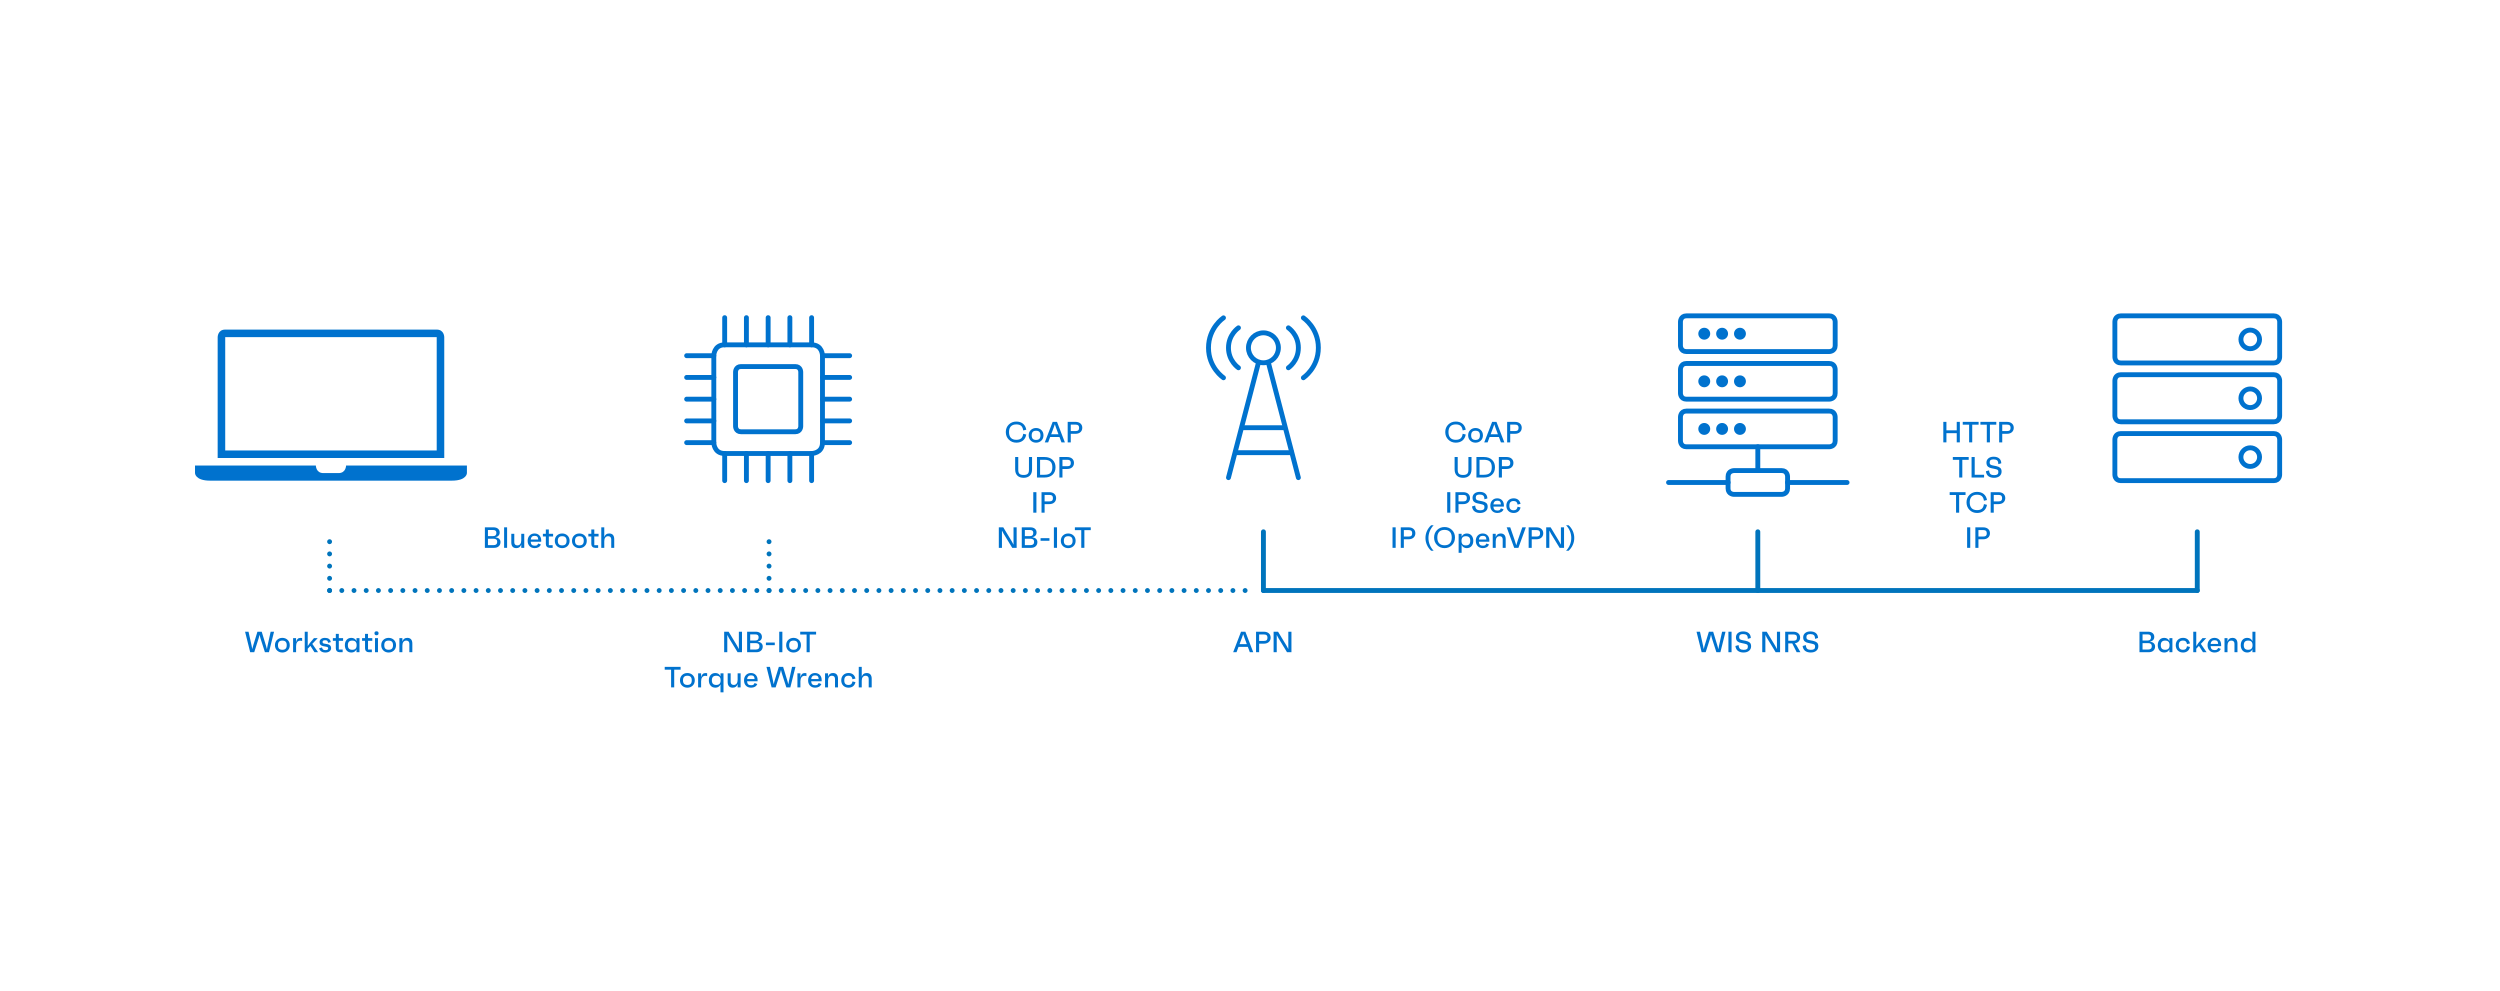 <svg viewBox="0 0 1024 406" xmlns="http://www.w3.org/2000/svg"><defs><style>.cls-1{stroke-dasharray:0 0 0 5;}.cls-1,.cls-2{stroke:#0074bc;}.cls-1,.cls-2,.cls-3{stroke-linejoin:round;}.cls-1,.cls-2,.cls-3,.cls-4,.cls-5,.cls-6{fill:none;stroke-width:2px;}.cls-1,.cls-2,.cls-3,.cls-4,.cls-6{stroke-linecap:round;}.cls-7,.cls-8{fill:#0072ce;}.cls-3,.cls-4,.cls-5,.cls-6{stroke:#0072ce;}.cls-4,.cls-5,.cls-6{stroke-miterlimit:10;}.cls-8,.cls-6{fill-rule:evenodd;}</style></defs><g id="Ebene_1"><line y2="217.82" x2="517.5" y1="241.875" x1="517.5" class="cls-2"></line><line y2="217.82" x2="135" y1="241.875" x1="135" class="cls-1"></line><line y2="217.82" x2="315" y1="241.875" x1="315" class="cls-1"></line><line y2="217.82" x2="720" y1="241.875" x1="720" class="cls-2"></line><line y2="217.82" x2="900" y1="241.875" x1="900" class="cls-2"></line><line y2="241.875" x2="511.875" y1="241.875" x1="135" class="cls-1"></line><line y2="241.875" x2="900" y1="241.875" x1="517.5" class="cls-2"></line></g><g id="typo"><g><path d="M110.851,258.75h1.404l-2.1,8.399h-1.644l-1.848-5.771-.348-1.38-.348,1.38-1.836,5.771h-1.656l-2.1-8.399h1.416l1.26,5.699,.264,1.429,.384-1.44,1.74-5.688h1.752l1.74,5.699,.396,1.477,.264-1.477,1.26-5.699Z" class="cls-7"></path><path d="M113.491,262.098c.58-.552,1.298-.828,2.154-.828s1.576,.276,2.16,.828,.876,1.276,.876,2.172-.292,1.62-.876,2.172c-.584,.553-1.304,.828-2.16,.828s-1.574-.275-2.154-.828c-.58-.552-.87-1.275-.87-2.172s.29-1.62,.87-2.172Zm2.154,4.056c.616,0,1.07-.153,1.362-.462,.292-.308,.438-.781,.438-1.422s-.146-1.114-.438-1.422-.746-.462-1.362-.462c-.608,0-1.058,.154-1.35,.462s-.438,.782-.438,1.422,.146,1.114,.438,1.422c.292,.309,.742,.462,1.35,.462Z" class="cls-7"></path><path d="M123.064,261.281c.32,0,.548,.032,.684,.097v1.188c-.224-.096-.484-.144-.78-.144-.536,0-.952,.2-1.248,.6-.296,.4-.444,.944-.444,1.632v2.496h-1.224v-5.76h1.224v1.68c.232-1.191,.828-1.788,1.788-1.788Z" class="cls-7"></path><path d="M128.805,267.149l-1.656-2.604-1.104,1.176v1.428h-1.224v-8.399h1.224v5.892l.864-1.26,1.68-1.992h1.548l-2.22,2.34,2.364,3.42h-1.476Z" class="cls-7"></path><path d="M133.227,267.27c-.672,0-1.228-.156-1.668-.468-.44-.312-.716-.736-.828-1.272l1.176-.348c.064,.408,.204,.694,.42,.858,.216,.164,.544,.246,.984,.246,.736,0,1.104-.229,1.104-.685,0-.216-.058-.376-.174-.479-.116-.104-.342-.185-.678-.24l-1.044-.192c-1.08-.184-1.62-.744-1.62-1.68,0-.536,.198-.96,.594-1.272,.396-.312,.934-.468,1.614-.468,1.384,0,2.18,.58,2.388,1.74l-1.128,.288c-.048-.424-.162-.708-.342-.853-.18-.144-.47-.216-.87-.216-.688,0-1.032,.236-1.032,.708,0,.2,.052,.354,.156,.462,.104,.108,.292,.183,.564,.223l1.296,.228c.464,.08,.828,.252,1.092,.516,.264,.265,.396,.62,.396,1.068,0,.568-.214,1.017-.642,1.344-.428,.328-1.014,.492-1.758,.492Z" class="cls-7"></path><path d="M140.529,262.481h-1.752v3.576h1.572v1.092h-1.2c-.48,0-.866-.146-1.158-.438s-.438-.679-.438-1.158v-3.072h-1.212v-1.092h1.212v-1.764h1.224v1.764h1.752v1.092Z" class="cls-7"></path><path d="M146.019,261.39h1.224v5.76h-1.224v-1.188c-.416,.872-1.108,1.308-2.076,1.308-.824,0-1.478-.273-1.962-.822-.484-.548-.726-1.273-.726-2.178s.238-1.63,.714-2.178c.476-.548,1.118-.822,1.926-.822,1,0,1.708,.444,2.124,1.332v-1.212Zm-1.74,4.764c.616,0,1.07-.153,1.362-.462,.292-.308,.438-.781,.438-1.422s-.146-1.114-.438-1.422-.746-.462-1.362-.462c-.608,0-1.058,.154-1.35,.462s-.438,.782-.438,1.422,.146,1.114,.438,1.422c.292,.309,.742,.462,1.35,.462Z" class="cls-7"></path><path d="M152.493,262.481h-1.752v3.576h1.572v1.092h-1.2c-.48,0-.866-.146-1.158-.438s-.438-.679-.438-1.158v-3.072h-1.212v-1.092h1.212v-1.764h1.224v1.764h1.752v1.092Z" class="cls-7"></path><path d="M154.221,260.201c-.544,0-.824-.275-.84-.827-.008-.256,.062-.452,.21-.588,.148-.137,.358-.204,.63-.204,.544,0,.824,.264,.84,.792,.008,.264-.062,.468-.21,.611-.148,.145-.358,.216-.63,.216Zm-.624,6.948v-5.76h1.224v5.76h-1.224Z" class="cls-7"></path><path d="M157.028,262.098c.58-.552,1.298-.828,2.154-.828s1.576,.276,2.16,.828,.876,1.276,.876,2.172-.292,1.62-.876,2.172c-.584,.553-1.304,.828-2.16,.828s-1.574-.275-2.154-.828c-.58-.552-.87-1.275-.87-2.172s.29-1.62,.87-2.172Zm2.154,4.056c.616,0,1.07-.153,1.362-.462,.292-.308,.438-.781,.438-1.422s-.146-1.114-.438-1.422-.746-.462-1.362-.462c-.608,0-1.058,.154-1.35,.462s-.438,.782-.438,1.422,.146,1.114,.438,1.422c.292,.309,.742,.462,1.35,.462Z" class="cls-7"></path><path d="M166.829,261.27c.68,0,1.194,.2,1.542,.601,.348,.399,.522,.979,.522,1.739v3.54h-1.224v-3.456c0-.424-.11-.748-.33-.972-.22-.224-.53-.336-.93-.336-.496,0-.886,.178-1.17,.534-.284,.355-.426,.862-.426,1.518v2.712h-1.224v-5.76h1.224v1.392c.304-1.008,.976-1.512,2.016-1.512Z" class="cls-7"></path></g><g><path d="M202.866,220.073c.728,.088,1.266,.309,1.614,.66,.348,.352,.522,.784,.522,1.296,0,.72-.236,1.294-.708,1.722-.472,.429-1.096,.643-1.872,.643h-3.816v-8.4h3.552c.768,0,1.378,.192,1.83,.576s.678,.896,.678,1.536c0,1.032-.6,1.688-1.8,1.968Zm-3-2.976v2.496h2.148c.872,0,1.308-.44,1.308-1.32,0-.784-.424-1.176-1.272-1.176h-2.184Zm2.352,6.191c.96,0,1.44-.464,1.44-1.392,0-.824-.516-1.236-1.548-1.236h-2.244v2.628h2.352Z" class="cls-7"></path><path d="M206.484,224.394v-8.4h1.224v8.4h-1.224Z" class="cls-7"></path><path d="M213.507,218.634h1.224v5.76h-1.224v-1.393c-.304,1.009-.976,1.513-2.016,1.513-.68,0-1.194-.2-1.542-.601-.348-.399-.522-.979-.522-1.74v-3.539h1.224v3.455c0,.425,.11,.749,.33,.973s.53,.336,.93,.336c.496,0,.886-.178,1.17-.534,.284-.355,.426-.862,.426-1.518v-2.712Z" class="cls-7"></path><path d="M221.682,221.394c0,.184-.004,.352-.012,.504h-4.296c.04,.576,.19,.99,.45,1.242s.662,.378,1.206,.378c.408,0,.714-.064,.918-.192s.37-.364,.498-.708l1.104,.408c-.2,.488-.52,.858-.96,1.11s-.964,.378-1.572,.378c-.88,0-1.582-.272-2.106-.816s-.786-1.268-.786-2.172c0-.896,.264-1.622,.792-2.178,.528-.557,1.208-.834,2.04-.834,.808,0,1.464,.262,1.968,.785,.504,.524,.756,1.223,.756,2.095Zm-2.712-1.92c-.952,0-1.48,.508-1.584,1.523h3.072c-.024-.544-.152-.934-.384-1.17-.232-.235-.6-.354-1.104-.354Z" class="cls-7"></path><path d="M226.554,219.726h-1.752v3.576h1.572v1.092h-1.2c-.48,0-.866-.146-1.158-.438s-.438-.678-.438-1.158v-3.071h-1.212v-1.092h1.212v-1.765h1.224v1.765h1.752v1.092Z" class="cls-7"></path><path d="M228.114,219.342c.58-.553,1.298-.828,2.154-.828s1.576,.275,2.16,.828c.584,.552,.876,1.275,.876,2.172s-.292,1.62-.876,2.172-1.304,.828-2.16,.828-1.574-.276-2.154-.828-.87-1.276-.87-2.172,.29-1.62,.87-2.172Zm2.154,4.056c.616,0,1.07-.154,1.362-.462,.292-.309,.438-.782,.438-1.422s-.146-1.114-.438-1.422c-.292-.309-.746-.463-1.362-.463-.608,0-1.058,.154-1.35,.463-.292,.308-.438,.781-.438,1.422s.146,1.113,.438,1.422c.292,.308,.742,.462,1.35,.462Z" class="cls-7"></path><path d="M235.158,219.342c.58-.553,1.298-.828,2.154-.828s1.576,.275,2.16,.828c.584,.552,.876,1.275,.876,2.172s-.292,1.62-.876,2.172-1.304,.828-2.16,.828-1.574-.276-2.154-.828-.87-1.276-.87-2.172,.29-1.62,.87-2.172Zm2.154,4.056c.616,0,1.07-.154,1.362-.462,.292-.309,.438-.782,.438-1.422s-.146-1.114-.438-1.422c-.292-.309-.746-.463-1.362-.463-.608,0-1.058,.154-1.35,.463-.292,.308-.438,.781-.438,1.422s.146,1.113,.438,1.422c.292,.308,.742,.462,1.35,.462Z" class="cls-7"></path><path d="M245.178,219.726h-1.752v3.576h1.572v1.092h-1.2c-.48,0-.866-.146-1.158-.438s-.438-.678-.438-1.158v-3.071h-1.212v-1.092h1.212v-1.765h1.224v1.765h1.752v1.092Z" class="cls-7"></path><path d="M249.521,218.514c.68,0,1.194,.199,1.542,.6,.348,.4,.522,.98,.522,1.74v3.54h-1.224v-3.456c0-.424-.11-.748-.33-.973-.22-.224-.53-.336-.93-.336-.496,0-.886,.179-1.17,.534-.284,.356-.426,.862-.426,1.519v2.712h-1.224v-8.4h1.224v4.032c.304-1.008,.976-1.512,2.016-1.512Z" class="cls-7"></path></g><g><path d="M416.284,180.149c.864,0,1.518-.19,1.962-.57s.734-1.014,.87-1.902l1.248,.3c-.192,1.072-.646,1.896-1.362,2.472-.716,.576-1.622,.864-2.718,.864-1.208,0-2.228-.41-3.06-1.23-.832-.82-1.248-1.858-1.248-3.114s.416-2.286,1.248-3.09,1.852-1.206,3.06-1.206c1.096,0,2.002,.288,2.718,.864,.716,.576,1.17,1.4,1.362,2.472l-1.248,.3c-.136-.888-.426-1.522-.87-1.902-.444-.38-1.098-.57-1.962-.57-.976,0-1.718,.268-2.226,.804-.508,.536-.762,1.312-.762,2.328,0,1.04,.254,1.83,.762,2.37,.508,.54,1.25,.81,2.226,.81Z" class="cls-7"></path><path d="M422.218,176.142c.58-.552,1.298-.828,2.154-.828s1.576,.276,2.16,.828c.584,.552,.876,1.276,.876,2.172s-.292,1.62-.876,2.172c-.584,.552-1.304,.828-2.16,.828s-1.574-.276-2.154-.828c-.58-.552-.87-1.276-.87-2.172s.29-1.62,.87-2.172Zm2.154,4.056c.616,0,1.07-.154,1.362-.462s.438-.782,.438-1.422-.146-1.114-.438-1.422c-.292-.308-.746-.462-1.362-.462-.608,0-1.058,.154-1.35,.462-.292,.308-.438,.782-.438,1.422s.146,1.114,.438,1.422,.742,.462,1.35,.462Z" class="cls-7"></path><path d="M434.775,181.193l-.816-2.196h-3.816l-.816,2.196h-1.38l3.228-8.4h1.776l3.216,8.4h-1.392Zm-4.2-3.324h2.964l-.984-2.64-.492-1.452-.504,1.452-.984,2.64Z" class="cls-7"></path><path d="M440.457,172.793c.896,0,1.594,.222,2.094,.666,.5,.444,.75,1.03,.75,1.758,0,.736-.25,1.332-.75,1.788-.5,.456-1.198,.684-2.094,.684h-1.872v3.504h-1.26v-8.4h3.132Zm.132,3.768c.512,0,.876-.102,1.092-.306s.324-.546,.324-1.026c0-.456-.11-.788-.33-.996-.22-.208-.582-.312-1.086-.312h-2.004v2.64h2.004Z" class="cls-7"></path><path d="M421.46,187.193h1.272v5.04c0,1.136-.308,2-.924,2.592-.616,.592-1.46,.888-2.532,.888s-1.918-.296-2.538-.888c-.62-.592-.93-1.456-.93-2.592v-5.04h1.272v5.256c0,.768,.17,1.31,.51,1.626,.34,.316,.902,.474,1.686,.474,.776,0,1.334-.158,1.674-.474,.34-.316,.51-.858,.51-1.626v-5.256Z" class="cls-7"></path><path d="M424.746,195.593v-8.4h3.072c1.4,0,2.504,.382,3.312,1.146s1.212,1.782,1.212,3.054-.404,2.291-1.212,3.054c-.808,.764-1.912,1.146-3.312,1.146h-3.072Zm1.272-1.128h1.776c1.136,0,1.96-.244,2.472-.732,.512-.488,.768-1.268,.768-2.34s-.256-1.852-.768-2.34c-.512-.488-1.336-.732-2.472-.732h-1.776v6.144Z" class="cls-7"></path><path d="M437.056,187.193c.896,0,1.594,.222,2.094,.666,.5,.444,.75,1.03,.75,1.758,0,.736-.25,1.332-.75,1.788-.5,.456-1.198,.684-2.094,.684h-1.872v3.504h-1.26v-8.4h3.132Zm.132,3.768c.512,0,.876-.102,1.092-.306s.324-.546,.324-1.026c0-.456-.11-.788-.33-.996-.22-.208-.582-.312-1.086-.312h-2.004v2.64h2.004Z" class="cls-7"></path><path d="M423.232,209.993v-8.4h1.284v8.4h-1.284Z" class="cls-7"></path><path d="M429.74,201.593c.896,0,1.594,.222,2.094,.666,.5,.444,.75,1.03,.75,1.757,0,.736-.25,1.332-.75,1.788-.5,.456-1.198,.685-2.094,.685h-1.872v3.504h-1.26v-8.4h3.132Zm.132,3.768c.512,0,.876-.103,1.092-.307s.324-.546,.324-1.025c0-.456-.11-.788-.33-.996-.22-.208-.582-.312-1.086-.312h-2.004v2.64h2.004Z" class="cls-7"></path><path d="M415.138,215.993h1.284v8.4h-1.812l-3.504-5.748-.708-1.332v7.08h-1.284v-8.4h1.824l3.456,5.712,.744,1.393v-7.104Z" class="cls-7"></path><path d="M422.778,220.073c.728,.088,1.266,.309,1.614,.66,.348,.352,.522,.784,.522,1.296,0,.72-.236,1.294-.708,1.722-.472,.429-1.096,.643-1.872,.643h-3.816v-8.4h3.552c.768,0,1.378,.192,1.83,.576s.678,.896,.678,1.536c0,1.032-.6,1.688-1.8,1.968Zm-3-2.976v2.496h2.148c.872,0,1.308-.44,1.308-1.32,0-.784-.424-1.176-1.272-1.176h-2.184Zm2.352,6.191c.96,0,1.44-.464,1.44-1.392,0-.824-.516-1.236-1.548-1.236h-2.244v2.628h2.352Z" class="cls-7"></path><path d="M426.215,220.434h3.636v1.067h-3.636v-1.067Z" class="cls-7"></path><path d="M431.673,224.394v-8.4h1.284v8.4h-1.284Z" class="cls-7"></path><path d="M435.384,219.342c.58-.553,1.298-.828,2.154-.828s1.576,.275,2.16,.828c.584,.552,.876,1.275,.876,2.172s-.292,1.62-.876,2.172-1.304,.828-2.16,.828-1.574-.276-2.154-.828-.87-1.276-.87-2.172,.29-1.62,.87-2.172Zm2.154,4.056c.616,0,1.07-.154,1.362-.462,.292-.309,.438-.782,.438-1.422s-.146-1.114-.438-1.422c-.292-.309-.746-.463-1.362-.463-.608,0-1.058,.154-1.35,.463-.292,.308-.438,.781-.438,1.422s.146,1.113,.438,1.422c.292,.308,.742,.462,1.35,.462Z" class="cls-7"></path><path d="M446.774,215.993v1.152h-2.616v7.248h-1.272v-7.248h-2.616v-1.152h6.504Z" class="cls-7"></path></g><g><path d="M596.284,180.149c.864,0,1.519-.19,1.962-.57,.444-.38,.734-1.014,.87-1.902l1.248,.3c-.192,1.072-.646,1.896-1.362,2.472-.716,.576-1.622,.864-2.718,.864-1.208,0-2.228-.41-3.06-1.23-.832-.82-1.248-1.858-1.248-3.114s.416-2.286,1.248-3.09,1.852-1.206,3.06-1.206c1.096,0,2.002,.288,2.718,.864,.716,.576,1.17,1.4,1.362,2.472l-1.248,.3c-.136-.888-.426-1.522-.87-1.902-.443-.38-1.098-.57-1.962-.57-.976,0-1.718,.268-2.226,.804-.509,.536-.763,1.312-.763,2.328,0,1.04,.254,1.83,.763,2.37,.508,.54,1.25,.81,2.226,.81Z" class="cls-7"></path><path d="M602.218,176.142c.58-.552,1.298-.828,2.154-.828s1.576,.276,2.16,.828c.584,.552,.876,1.276,.876,2.172s-.292,1.62-.876,2.172c-.584,.552-1.304,.828-2.16,.828s-1.574-.276-2.154-.828c-.58-.552-.869-1.276-.869-2.172s.289-1.62,.869-2.172Zm2.154,4.056c.616,0,1.07-.154,1.362-.462s.438-.782,.438-1.422-.146-1.114-.438-1.422c-.292-.308-.746-.462-1.362-.462-.608,0-1.058,.154-1.35,.462-.292,.308-.438,.782-.438,1.422s.146,1.114,.438,1.422,.741,.462,1.35,.462Z" class="cls-7"></path><path d="M614.775,181.193l-.816-2.196h-3.815l-.816,2.196h-1.38l3.228-8.4h1.776l3.216,8.4h-1.392Zm-4.2-3.324h2.964l-.983-2.64-.492-1.452-.504,1.452-.984,2.64Z" class="cls-7"></path><path d="M620.457,172.793c.896,0,1.595,.222,2.095,.666,.499,.444,.75,1.03,.75,1.758,0,.736-.251,1.332-.75,1.788-.5,.456-1.198,.684-2.095,.684h-1.872v3.504h-1.26v-8.4h3.132Zm.133,3.768c.512,0,.876-.102,1.092-.306s.323-.546,.323-1.026c0-.456-.109-.788-.329-.996-.221-.208-.582-.312-1.086-.312h-2.005v2.64h2.005Z" class="cls-7"></path><path d="M601.461,187.193h1.271v5.04c0,1.136-.308,2-.924,2.592-.616,.592-1.46,.888-2.532,.888s-1.918-.296-2.538-.888c-.62-.592-.93-1.456-.93-2.592v-5.04h1.272v5.256c0,.768,.17,1.31,.51,1.626,.34,.316,.901,.474,1.686,.474,.776,0,1.334-.158,1.674-.474,.341-.316,.511-.858,.511-1.626v-5.256Z" class="cls-7"></path><path d="M604.746,195.593v-8.4h3.072c1.399,0,2.504,.382,3.312,1.146,.809,.764,1.212,1.782,1.212,3.054s-.403,2.291-1.212,3.054c-.808,.764-1.912,1.146-3.312,1.146h-3.072Zm1.272-1.128h1.775c1.136,0,1.96-.244,2.473-.732,.512-.488,.768-1.268,.768-2.34s-.256-1.852-.768-2.34c-.513-.488-1.337-.732-2.473-.732h-1.775v6.144Z" class="cls-7"></path><path d="M617.056,187.193c.896,0,1.595,.222,2.095,.666,.499,.444,.75,1.03,.75,1.758,0,.736-.251,1.332-.75,1.788-.5,.456-1.198,.684-2.095,.684h-1.872v3.504h-1.26v-8.4h3.132Zm.133,3.768c.512,0,.876-.102,1.092-.306s.323-.546,.323-1.026c0-.456-.109-.788-.329-.996-.221-.208-.582-.312-1.086-.312h-2.005v2.64h2.005Z" class="cls-7"></path><path d="M592.771,209.993v-8.4h1.283v8.4h-1.283Z" class="cls-7"></path><path d="M599.278,201.593c.896,0,1.595,.222,2.095,.666,.499,.444,.75,1.03,.75,1.757,0,.736-.251,1.332-.75,1.788-.5,.456-1.198,.685-2.095,.685h-1.872v3.504h-1.26v-8.4h3.132Zm.133,3.768c.512,0,.876-.103,1.092-.307s.323-.546,.323-1.025c0-.456-.109-.788-.329-.996-.221-.208-.582-.312-1.086-.312h-2.005v2.64h2.005Z" class="cls-7"></path><path d="M606.257,210.113c-.929,0-1.687-.217-2.274-.648s-.941-1.107-1.062-2.028l1.308-.372c.064,.753,.26,1.267,.588,1.542,.328,.276,.82,.414,1.477,.414,.607,0,1.05-.102,1.326-.306,.275-.204,.413-.534,.413-.99,0-.432-.092-.716-.275-.852-.185-.136-.572-.268-1.164-.396l-1.308-.275c-.297-.056-.555-.128-.774-.216s-.442-.217-.666-.385-.396-.396-.516-.684c-.12-.288-.181-.628-.181-1.02,0-.728,.269-1.314,.805-1.758,.535-.444,1.243-.666,2.124-.666,.968,0,1.728,.232,2.279,.696,.552,.464,.844,1.128,.876,1.992l-1.224,.359c0-.759-.162-1.275-.486-1.547s-.817-.408-1.481-.408c-.536,0-.933,.098-1.188,.294-.256,.196-.384,.51-.384,.942,0,.416,.096,.704,.288,.864,.191,.16,.528,.288,1.008,.384l1.392,.276c.704,.144,1.246,.38,1.626,.708s.57,.832,.57,1.512c0,.776-.28,1.398-.84,1.866-.561,.468-1.312,.702-2.256,.702Z" class="cls-7"></path><path d="M615.993,206.993c0,.184-.004,.352-.012,.504h-4.296c.04,.576,.19,.99,.45,1.242s.662,.378,1.206,.378c.408,0,.714-.064,.918-.192s.37-.364,.498-.708l1.104,.408c-.2,.488-.52,.858-.96,1.11-.439,.252-.964,.378-1.572,.378-.88,0-1.582-.272-2.105-.816-.524-.544-.786-1.268-.786-2.172,0-.896,.264-1.622,.792-2.178,.528-.557,1.208-.834,2.04-.834,.808,0,1.464,.262,1.968,.785,.504,.524,.756,1.223,.756,2.095Zm-2.712-1.92c-.952,0-1.479,.508-1.584,1.523h3.072c-.024-.544-.152-.934-.384-1.17-.232-.235-.601-.354-1.104-.354Z" class="cls-7"></path><path d="M619.987,209.009c.472,0,.834-.107,1.086-.324,.252-.216,.43-.596,.534-1.14l1.212,.3c-.177,.761-.513,1.328-1.008,1.704-.496,.376-1.101,.564-1.812,.564-.896,0-1.62-.276-2.172-.828s-.828-1.276-.828-2.172,.276-1.62,.828-2.172c.552-.553,1.275-.828,2.172-.828,.72,0,1.326,.189,1.818,.569,.491,.38,.825,.946,1.002,1.698l-1.212,.3c-.104-.544-.282-.924-.534-1.14s-.614-.324-1.086-.324c-.593,0-1.032,.154-1.32,.462-.288,.309-.432,.786-.432,1.435s.144,1.126,.432,1.434c.288,.309,.728,.462,1.32,.462Z" class="cls-7"></path><path d="M570.379,224.394v-8.4h1.283v8.4h-1.283Z" class="cls-7"></path><path d="M576.887,215.993c.896,0,1.595,.222,2.095,.666,.499,.444,.75,1.03,.75,1.758,0,.736-.251,1.332-.75,1.788-.5,.456-1.198,.685-2.095,.685h-1.872v3.504h-1.26v-8.4h3.132Zm.133,3.769c.512,0,.876-.103,1.092-.307s.323-.546,.323-1.025c0-.456-.109-.788-.329-.996-.221-.208-.582-.312-1.086-.312h-2.005v2.641h2.005Z" class="cls-7"></path><path d="M586.199,225.594c-.736-.673-1.309-1.462-1.717-2.37-.407-.908-.611-1.862-.611-2.862s.202-1.95,.605-2.85c.404-.9,.975-1.687,1.71-2.358h1.032c-.672,.688-1.194,1.48-1.565,2.376-.372,.896-.559,1.84-.559,2.832,0,.984,.187,1.926,.559,2.826,.371,.899,.897,1.702,1.577,2.406h-1.031Z" class="cls-7"></path><path d="M588.645,217.079c.828-.804,1.842-1.206,3.042-1.206s2.212,.402,3.036,1.206c.824,.805,1.236,1.834,1.236,3.09s-.414,2.294-1.242,3.114-1.838,1.23-3.03,1.23c-1.2,0-2.214-.41-3.042-1.23s-1.242-1.857-1.242-3.114,.414-2.285,1.242-3.09Zm3.042,6.271c.96,0,1.692-.271,2.196-.811s.756-1.33,.756-2.37c0-1.016-.252-1.792-.756-2.327-.504-.536-1.236-.805-2.196-.805-.968,0-1.704,.267-2.208,.798-.504,.532-.756,1.311-.756,2.334,0,1.04,.252,1.83,.756,2.37s1.24,.811,2.208,.811Z" class="cls-7"></path><path d="M600.801,218.514c.808,0,1.451,.273,1.932,.821,.479,.549,.72,1.274,.72,2.179s-.242,1.63-.726,2.178c-.484,.548-1.139,.822-1.962,.822-.977,0-1.673-.444-2.088-1.332v3.252h-1.225v-7.8h1.225v1.224c.415-.896,1.123-1.344,2.124-1.344Zm-.372,4.884c.607,0,1.058-.154,1.35-.462,.292-.309,.438-.782,.438-1.422s-.146-1.114-.438-1.422c-.292-.309-.742-.463-1.35-.463-.616,0-1.07,.154-1.362,.463-.292,.308-.438,.781-.438,1.422s.146,1.113,.438,1.422c.292,.308,.746,.462,1.362,.462Z" class="cls-7"></path><path d="M610.045,221.394c0,.184-.004,.352-.012,.504h-4.296c.039,.576,.189,.99,.449,1.242s.662,.378,1.206,.378c.408,0,.714-.064,.918-.192s.37-.364,.498-.708l1.104,.408c-.2,.488-.521,.858-.96,1.11-.44,.252-.965,.378-1.572,.378-.88,0-1.582-.272-2.106-.816-.523-.544-.785-1.268-.785-2.172,0-.896,.264-1.622,.792-2.178,.527-.557,1.207-.834,2.04-.834,.808,0,1.464,.262,1.968,.785,.504,.524,.756,1.223,.756,2.095Zm-2.712-1.92c-.952,0-1.48,.508-1.584,1.523h3.072c-.024-.544-.152-.934-.385-1.17-.231-.235-.6-.354-1.104-.354Z" class="cls-7"></path><path d="M614.667,218.514c.68,0,1.194,.199,1.542,.6s.522,.98,.522,1.74v3.54h-1.225v-3.456c0-.424-.11-.748-.33-.973-.22-.224-.53-.336-.93-.336-.496,0-.886,.179-1.17,.534-.284,.356-.426,.862-.426,1.519v2.712h-1.225v-5.76h1.225v1.392c.304-1.008,.976-1.512,2.016-1.512Z" class="cls-7"></path><path d="M623.537,215.993h1.452l-3.048,8.4h-1.729l-3.071-8.4h1.451l1.837,5.316,.636,2.063,.624-2.052,1.848-5.328Z" class="cls-7"></path><path d="M629.267,215.993c.896,0,1.595,.222,2.095,.666,.499,.444,.75,1.03,.75,1.758,0,.736-.251,1.332-.75,1.788-.5,.456-1.198,.685-2.095,.685h-1.872v3.504h-1.26v-8.4h3.132Zm.133,3.769c.512,0,.876-.103,1.092-.307s.323-.546,.323-1.025c0-.456-.109-.788-.329-.996-.221-.208-.582-.312-1.086-.312h-2.005v2.641h2.005Z" class="cls-7"></path><path d="M639.347,215.993h1.284v8.4h-1.812l-3.505-5.748-.708-1.332v7.08h-1.283v-8.4h1.823l3.456,5.712,.744,1.393v-7.104Z" class="cls-7"></path><path d="M642.497,225.594h-1.044c.68-.704,1.205-1.507,1.577-2.406,.372-.9,.559-1.842,.559-2.826,0-.992-.187-1.936-.559-2.832-.372-.896-.894-1.688-1.565-2.376h1.044c.735,.672,1.304,1.458,1.704,2.358,.399,.899,.6,1.85,.6,2.85s-.204,1.954-.611,2.862c-.408,.908-.977,1.697-1.704,2.37Z" class="cls-7"></path></g><g><path d="M801.478,172.793h1.272v8.4h-1.272v-3.768h-4.224v3.768h-1.272v-8.4h1.272v3.468h4.224v-3.468Z" class="cls-7"></path><path d="M810.441,172.793v1.152h-2.616v7.248h-1.272v-7.248h-2.615v-1.152h6.504Z" class="cls-7"></path><path d="M817.684,172.793v1.152h-2.616v7.248h-1.272v-7.248h-2.615v-1.152h6.504Z" class="cls-7"></path><path d="M821.991,172.793c.896,0,1.594,.222,2.094,.666,.5,.444,.75,1.03,.75,1.758,0,.736-.25,1.332-.75,1.788s-1.198,.684-2.094,.684h-1.872v3.504h-1.26v-8.4h3.132Zm.132,3.768c.512,0,.876-.102,1.092-.306s.324-.546,.324-1.026c0-.456-.11-.788-.33-.996s-.582-.312-1.086-.312h-2.004v2.64h2.004Z" class="cls-7"></path><path d="M806.379,187.193v1.152h-2.616v7.248h-1.271v-7.248h-2.616v-1.152h6.504Z" class="cls-7"></path><path d="M808.839,194.465h3.84v1.128h-5.124v-8.4h1.284v7.272Z" class="cls-7"></path><path d="M816.753,195.713c-.929,0-1.687-.216-2.274-.648-.588-.432-.941-1.108-1.062-2.028l1.308-.372c.064,.752,.26,1.266,.588,1.542,.328,.276,.82,.414,1.477,.414,.607,0,1.05-.102,1.326-.306,.275-.204,.413-.534,.413-.99,0-.432-.092-.716-.275-.852-.185-.136-.572-.268-1.164-.396l-1.308-.276c-.297-.056-.555-.128-.774-.216s-.442-.216-.666-.384-.396-.396-.516-.684c-.12-.288-.181-.628-.181-1.02,0-.728,.269-1.314,.805-1.758,.535-.444,1.243-.666,2.124-.666,.968,0,1.728,.232,2.279,.696,.552,.464,.844,1.128,.876,1.992l-1.224,.36c0-.76-.162-1.276-.486-1.548s-.817-.408-1.481-.408c-.536,0-.933,.098-1.188,.294-.256,.196-.384,.51-.384,.942,0,.416,.096,.704,.288,.864,.191,.16,.528,.288,1.008,.384l1.392,.276c.704,.144,1.246,.38,1.626,.708s.57,.832,.57,1.512c0,.776-.28,1.398-.84,1.866-.561,.468-1.312,.702-2.256,.702Z" class="cls-7"></path><path d="M805.088,201.593v1.152h-2.616v7.248h-1.271v-7.248h-2.616v-1.152h6.504Z" class="cls-7"></path><path d="M809.792,208.949c.864,0,1.519-.19,1.962-.57,.444-.38,.734-1.014,.87-1.902l1.248,.301c-.192,1.071-.646,1.896-1.362,2.472s-1.622,.864-2.718,.864c-1.208,0-2.228-.41-3.06-1.23s-1.248-1.857-1.248-3.114,.416-2.285,1.248-3.089,1.852-1.206,3.06-1.206c1.096,0,2.002,.288,2.718,.864,.716,.576,1.17,1.4,1.362,2.471l-1.248,.301c-.136-.889-.426-1.522-.87-1.902-.443-.38-1.098-.57-1.962-.57-.976,0-1.718,.268-2.226,.804-.509,.536-.763,1.312-.763,2.327,0,1.04,.254,1.83,.763,2.37,.508,.54,1.25,.811,2.226,.811Z" class="cls-7"></path><path d="M818.513,201.593c.896,0,1.594,.222,2.094,.666,.5,.444,.75,1.03,.75,1.757,0,.736-.25,1.332-.75,1.788s-1.198,.685-2.094,.685h-1.872v3.504h-1.26v-8.4h3.132Zm.132,3.768c.512,0,.876-.103,1.092-.307s.324-.546,.324-1.025c0-.456-.11-.788-.33-.996s-.582-.312-1.086-.312h-2.004v2.64h2.004Z" class="cls-7"></path><path d="M805.732,224.394v-8.4h1.283v8.4h-1.283Z" class="cls-7"></path><path d="M812.24,215.993c.896,0,1.595,.222,2.095,.666,.499,.444,.75,1.03,.75,1.758,0,.736-.251,1.332-.75,1.788-.5,.456-1.198,.685-2.095,.685h-1.872v3.504h-1.26v-8.4h3.132Zm.133,3.769c.512,0,.876-.103,1.092-.307s.323-.546,.323-1.025c0-.456-.109-.788-.329-.996-.221-.208-.582-.312-1.086-.312h-2.005v2.641h2.005Z" class="cls-7"></path></g><g><path d="M302.638,258.75h1.284v8.399h-1.812l-3.504-5.748-.708-1.332v7.08h-1.284v-8.399h1.824l3.456,5.712,.744,1.392v-7.104Z" class="cls-7"></path><path d="M310.278,262.83c.728,.088,1.266,.308,1.614,.659,.348,.353,.522,.784,.522,1.297,0,.72-.236,1.294-.708,1.722-.472,.428-1.096,.642-1.872,.642h-3.816v-8.399h3.552c.768,0,1.378,.191,1.83,.575,.452,.385,.678,.896,.678,1.536,0,1.032-.6,1.688-1.8,1.969Zm-3-2.977v2.496h2.148c.872,0,1.308-.439,1.308-1.32,0-.783-.424-1.176-1.272-1.176h-2.184Zm2.352,6.192c.96,0,1.44-.464,1.44-1.393,0-.823-.516-1.235-1.548-1.235h-2.244v2.628h2.352Z" class="cls-7"></path><path d="M313.715,263.189h3.636v1.068h-3.636v-1.068Z" class="cls-7"></path><path d="M319.173,267.149v-8.399h1.284v8.399h-1.284Z" class="cls-7"></path><path d="M322.884,262.098c.58-.552,1.298-.828,2.154-.828s1.576,.276,2.16,.828,.876,1.276,.876,2.172-.292,1.62-.876,2.172c-.584,.553-1.304,.828-2.16,.828s-1.574-.275-2.154-.828c-.58-.552-.87-1.275-.87-2.172s.29-1.62,.87-2.172Zm2.154,4.056c.616,0,1.07-.153,1.362-.462,.292-.308,.438-.781,.438-1.422s-.146-1.114-.438-1.422-.746-.462-1.362-.462c-.608,0-1.058,.154-1.35,.462s-.438,.782-.438,1.422,.146,1.114,.438,1.422c.292,.309,.742,.462,1.35,.462Z" class="cls-7"></path><path d="M334.274,258.75v1.151h-2.616v7.248h-1.272v-7.248h-2.616v-1.151h6.504Z" class="cls-7"></path><path d="M278.771,273.149v1.152h-2.616v7.248h-1.272v-7.248h-2.616v-1.152h6.504Z" class="cls-7"></path><path d="M279.391,276.498c.58-.553,1.298-.828,2.154-.828s1.576,.275,2.16,.828c.584,.552,.876,1.275,.876,2.172s-.292,1.62-.876,2.172-1.304,.828-2.16,.828-1.574-.276-2.154-.828-.87-1.276-.87-2.172,.29-1.62,.87-2.172Zm2.154,4.056c.616,0,1.07-.154,1.362-.462,.292-.309,.438-.782,.438-1.422s-.146-1.114-.438-1.422c-.292-.309-.746-.463-1.362-.463-.608,0-1.058,.154-1.35,.463-.292,.308-.438,.781-.438,1.422s.146,1.113,.438,1.422c.292,.308,.742,.462,1.35,.462Z" class="cls-7"></path><path d="M288.963,275.682c.32,0,.548,.032,.684,.096v1.188c-.224-.097-.484-.145-.78-.145-.536,0-.952,.2-1.248,.601-.296,.399-.444,.943-.444,1.632v2.496h-1.224v-5.76h1.224v1.68c.232-1.192,.828-1.788,1.788-1.788Z" class="cls-7"></path><path d="M295.119,275.79h1.224v7.8h-1.224v-3.252c-.416,.888-1.112,1.332-2.088,1.332-.824,0-1.478-.274-1.962-.822-.484-.548-.726-1.274-.726-2.178s.24-1.63,.72-2.179c.48-.548,1.124-.821,1.932-.821,1,0,1.708,.448,2.124,1.344v-1.224Zm-1.752,4.764c.616,0,1.07-.154,1.362-.462,.292-.309,.438-.782,.438-1.422s-.146-1.114-.438-1.422c-.292-.309-.746-.463-1.362-.463-.608,0-1.058,.154-1.35,.463-.292,.308-.438,.781-.438,1.422s.146,1.113,.438,1.422c.292,.308,.742,.462,1.35,.462Z" class="cls-7"></path><path d="M302.135,275.79h1.224v5.76h-1.224v-1.393c-.304,1.009-.976,1.513-2.016,1.513-.68,0-1.194-.2-1.542-.601-.348-.399-.522-.979-.522-1.74v-3.539h1.224v3.455c0,.425,.11,.749,.33,.973s.53,.336,.93,.336c.496,0,.886-.178,1.17-.534,.284-.355,.426-.862,.426-1.518v-2.712Z" class="cls-7"></path><path d="M310.31,278.55c0,.184-.004,.352-.012,.504h-4.296c.04,.576,.19,.99,.45,1.242s.662,.378,1.206,.378c.408,0,.714-.064,.918-.192s.37-.364,.498-.708l1.104,.408c-.2,.488-.52,.858-.96,1.11s-.964,.378-1.572,.378c-.88,0-1.582-.272-2.106-.816s-.786-1.268-.786-2.172c0-.896,.264-1.622,.792-2.178,.528-.557,1.208-.834,2.04-.834,.808,0,1.464,.262,1.968,.785,.504,.524,.756,1.223,.756,2.095Zm-2.712-1.92c-.952,0-1.48,.508-1.584,1.523h3.072c-.024-.544-.152-.934-.384-1.17-.232-.235-.6-.354-1.104-.354Z" class="cls-7"></path><path d="M324.421,273.149h1.404l-2.1,8.4h-1.644l-1.848-5.772-.348-1.38-.348,1.38-1.836,5.772h-1.656l-2.1-8.4h1.416l1.26,5.7,.264,1.428,.384-1.439,1.74-5.688h1.752l1.74,5.7,.396,1.476,.264-1.476,1.26-5.7Z" class="cls-7"></path><path d="M329.639,275.682c.32,0,.548,.032,.684,.096v1.188c-.224-.097-.484-.145-.78-.145-.536,0-.952,.2-1.248,.601-.296,.399-.444,.943-.444,1.632v2.496h-1.224v-5.76h1.224v1.68c.232-1.192,.828-1.788,1.788-1.788Z" class="cls-7"></path><path d="M336.557,278.55c0,.184-.004,.352-.012,.504h-4.296c.04,.576,.19,.99,.45,1.242s.662,.378,1.206,.378c.408,0,.714-.064,.918-.192s.37-.364,.498-.708l1.104,.408c-.2,.488-.52,.858-.96,1.11s-.964,.378-1.572,.378c-.88,0-1.582-.272-2.106-.816s-.786-1.268-.786-2.172c0-.896,.264-1.622,.792-2.178,.528-.557,1.208-.834,2.04-.834,.808,0,1.464,.262,1.968,.785,.504,.524,.756,1.223,.756,2.095Zm-2.712-1.92c-.952,0-1.48,.508-1.584,1.523h3.072c-.024-.544-.152-.934-.384-1.17-.232-.235-.6-.354-1.104-.354Z" class="cls-7"></path><path d="M341.179,275.67c.68,0,1.194,.199,1.542,.6,.348,.4,.522,.98,.522,1.74v3.54h-1.224v-3.456c0-.424-.11-.748-.33-.973-.22-.224-.53-.336-.93-.336-.496,0-.886,.179-1.17,.534-.284,.356-.426,.862-.426,1.519v2.712h-1.224v-5.76h1.224v1.392c.304-1.008,.976-1.512,2.016-1.512Z" class="cls-7"></path><path d="M347.563,280.565c.472,0,.834-.107,1.086-.324,.252-.216,.43-.596,.534-1.14l1.212,.3c-.176,.761-.512,1.328-1.008,1.704-.496,.376-1.1,.564-1.812,.564-.896,0-1.62-.276-2.172-.828-.552-.552-.828-1.276-.828-2.172s.276-1.62,.828-2.172c.552-.553,1.276-.828,2.172-.828,.72,0,1.326,.189,1.818,.569,.492,.38,.826,.946,1.002,1.698l-1.212,.3c-.104-.544-.282-.924-.534-1.14s-.614-.324-1.086-.324c-.592,0-1.032,.154-1.32,.462-.288,.309-.432,.786-.432,1.435s.144,1.126,.432,1.434c.288,.309,.728,.462,1.32,.462Z" class="cls-7"></path><path d="M354.984,275.67c.68,0,1.194,.199,1.542,.6,.348,.4,.522,.98,.522,1.74v3.54h-1.224v-3.456c0-.424-.11-.748-.33-.973-.22-.224-.53-.336-.93-.336-.496,0-.886,.179-1.17,.534-.284,.356-.426,.862-.426,1.519v2.712h-1.224v-8.4h1.224v4.032c.304-1.008,.976-1.512,2.016-1.512Z" class="cls-7"></path></g><g><path d="M511.929,267.149l-.816-2.195h-3.816l-.816,2.195h-1.38l3.228-8.399h1.776l3.216,8.399h-1.392Zm-4.2-3.324h2.964l-.984-2.64-.492-1.452-.504,1.452-.984,2.64Z" class="cls-7"></path><path d="M517.611,258.75c.896,0,1.594,.222,2.094,.666,.5,.443,.75,1.029,.75,1.758,0,.736-.25,1.332-.75,1.788s-1.198,.684-2.094,.684h-1.872v3.504h-1.26v-8.399h3.132Zm.132,3.768c.512,0,.876-.102,1.092-.306s.324-.546,.324-1.026c0-.456-.11-.788-.33-.996s-.582-.312-1.086-.312h-2.004v2.64h2.004Z" class="cls-7"></path><path d="M527.691,258.75h1.284v8.399h-1.812l-3.504-5.748-.708-1.332v7.08h-1.284v-8.399h1.824l3.456,5.712,.744,1.392v-7.104Z" class="cls-7"></path></g><g><path d="M705.371,258.75h1.404l-2.101,8.399h-1.644l-1.849-5.771-.348-1.38-.348,1.38-1.836,5.771h-1.656l-2.101-8.399h1.416l1.261,5.699,.264,1.429,.384-1.44,1.74-5.688h1.752l1.74,5.699,.396,1.477,.265-1.477,1.26-5.699Z" class="cls-7"></path><path d="M707.961,267.149v-8.399h1.283v8.399h-1.283Z" class="cls-7"></path><path d="M714.154,267.27c-.928,0-1.686-.216-2.273-.647-.588-.433-.942-1.108-1.062-2.028l1.309-.372c.063,.752,.26,1.266,.588,1.542s.819,.414,1.476,.414c.608,0,1.05-.103,1.326-.306,.276-.204,.414-.534,.414-.99,0-.433-.092-.716-.276-.853-.184-.136-.571-.268-1.164-.396l-1.308-.276c-.296-.056-.554-.128-.774-.216-.22-.088-.441-.216-.666-.384-.224-.168-.396-.396-.516-.685-.12-.287-.18-.628-.18-1.02,0-.728,.268-1.314,.804-1.758,.536-.444,1.244-.666,2.124-.666,.968,0,1.728,.231,2.28,.695,.552,.465,.844,1.129,.876,1.992l-1.225,.36c0-.76-.162-1.276-.485-1.548-.324-.272-.818-.408-1.482-.408-.536,0-.932,.098-1.188,.294-.257,.196-.385,.51-.385,.942,0,.416,.097,.704,.288,.863,.192,.16,.528,.288,1.009,.385l1.392,.275c.704,.145,1.246,.38,1.626,.708s.57,.832,.57,1.512c0,.776-.28,1.398-.841,1.866-.56,.469-1.312,.702-2.256,.702Z" class="cls-7"></path><path d="M727.835,258.75h1.284v8.399h-1.812l-3.504-5.748-.708-1.332v7.08h-1.284v-8.399h1.824l3.456,5.712,.744,1.392v-7.104Z" class="cls-7"></path><path d="M735.919,267.149l-1.812-3.6h-1.633v3.6h-1.26v-8.399h3.324c.848,0,1.525,.218,2.034,.653,.508,.437,.762,1.015,.762,1.734,0,.632-.196,1.158-.588,1.578-.393,.42-.924,.682-1.596,.786l.708,.852,1.596,2.796h-1.536Zm-3.444-7.271v2.567h2.112c.521,0,.892-.1,1.116-.3,.224-.2,.336-.532,.336-.996,0-.456-.112-.781-.336-.978-.225-.196-.596-.294-1.116-.294h-2.112Z" class="cls-7"></path><path d="M741.686,267.27c-.928,0-1.686-.216-2.273-.647-.588-.433-.942-1.108-1.062-2.028l1.309-.372c.063,.752,.26,1.266,.588,1.542s.819,.414,1.476,.414c.608,0,1.05-.103,1.326-.306,.276-.204,.414-.534,.414-.99,0-.433-.092-.716-.276-.853-.184-.136-.571-.268-1.164-.396l-1.308-.276c-.296-.056-.554-.128-.774-.216-.22-.088-.441-.216-.666-.384-.224-.168-.396-.396-.516-.685-.12-.287-.18-.628-.18-1.02,0-.728,.268-1.314,.804-1.758,.536-.444,1.244-.666,2.124-.666,.968,0,1.728,.231,2.28,.695,.552,.465,.844,1.129,.876,1.992l-1.225,.36c0-.76-.162-1.276-.485-1.548-.324-.272-.818-.408-1.482-.408-.536,0-.932,.098-1.188,.294-.257,.196-.385,.51-.385,.942,0,.416,.097,.704,.288,.863,.192,.16,.528,.288,1.009,.385l1.392,.275c.704,.145,1.246,.38,1.626,.708s.57,.832,.57,1.512c0,.776-.28,1.398-.841,1.866-.56,.469-1.312,.702-2.256,.702Z" class="cls-7"></path></g><g><path d="M880.587,262.83c.728,.088,1.266,.308,1.614,.659,.348,.353,.521,.784,.521,1.297,0,.72-.236,1.294-.708,1.722s-1.096,.642-1.872,.642h-3.815v-8.399h3.552c.768,0,1.378,.191,1.83,.575,.452,.385,.678,.896,.678,1.536,0,1.032-.6,1.688-1.8,1.969Zm-3-2.977v2.496h2.147c.872,0,1.309-.439,1.309-1.32,0-.783-.424-1.176-1.272-1.176h-2.184Zm2.352,6.192c.96,0,1.44-.464,1.44-1.393,0-.823-.516-1.235-1.548-1.235h-2.244v2.628h2.352Z" class="cls-7"></path><path d="M888.59,261.39h1.224v5.76h-1.224v-1.188c-.416,.872-1.108,1.308-2.076,1.308-.824,0-1.478-.273-1.962-.822-.484-.548-.726-1.273-.726-2.178s.237-1.63,.714-2.178c.476-.548,1.117-.822,1.926-.822,1,0,1.708,.444,2.124,1.332v-1.212Zm-1.74,4.764c.616,0,1.07-.153,1.362-.462,.292-.308,.438-.781,.438-1.422s-.146-1.114-.438-1.422-.746-.462-1.362-.462c-.608,0-1.058,.154-1.35,.462s-.438,.782-.438,1.422,.146,1.114,.438,1.422c.292,.309,.741,.462,1.35,.462Z" class="cls-7"></path><path d="M894.178,266.166c.472,0,.834-.108,1.086-.324s.43-.596,.534-1.141l1.212,.301c-.177,.76-.513,1.328-1.008,1.704-.496,.376-1.101,.563-1.812,.563-.896,0-1.62-.275-2.172-.828-.552-.552-.828-1.275-.828-2.172s.276-1.62,.828-2.172,1.275-.828,2.172-.828c.72,0,1.326,.19,1.818,.57,.491,.38,.825,.946,1.002,1.698l-1.212,.3c-.104-.544-.282-.924-.534-1.141-.252-.216-.614-.323-1.086-.323-.593,0-1.032,.153-1.32,.462-.288,.308-.432,.786-.432,1.434s.144,1.126,.432,1.435c.288,.308,.728,.462,1.32,.462Z" class="cls-7"></path><path d="M902.344,267.149l-1.656-2.604-1.103,1.176v1.428h-1.225v-8.399h1.225v5.892l.863-1.26,1.681-1.992h1.548l-2.22,2.34,2.363,3.42h-1.476Z" class="cls-7"></path><path d="M909.778,264.149c0,.185-.004,.353-.012,.504h-4.296c.039,.576,.189,.99,.449,1.242s.662,.378,1.206,.378c.408,0,.714-.063,.918-.191s.37-.364,.498-.708l1.104,.407c-.2,.488-.521,.858-.96,1.11-.44,.252-.965,.378-1.572,.378-.88,0-1.582-.271-2.106-.815-.523-.544-.785-1.269-.785-2.173,0-.896,.264-1.621,.792-2.178,.527-.556,1.207-.834,2.04-.834,.808,0,1.464,.263,1.968,.786,.504,.524,.756,1.222,.756,2.094Zm-2.712-1.92c-.952,0-1.48,.508-1.584,1.524h3.072c-.024-.544-.152-.935-.385-1.17-.231-.236-.6-.354-1.104-.354Z" class="cls-7"></path><path d="M914.4,261.27c.68,0,1.194,.2,1.542,.601,.348,.399,.522,.979,.522,1.739v3.54h-1.225v-3.456c0-.424-.11-.748-.33-.972s-.53-.336-.93-.336c-.496,0-.886,.178-1.17,.534-.284,.355-.426,.862-.426,1.518v2.712h-1.225v-5.76h1.225v1.392c.304-1.008,.976-1.512,2.016-1.512Z" class="cls-7"></path><path d="M922.593,258.75h1.225v8.399h-1.225v-1.212c-.416,.888-1.112,1.332-2.088,1.332-.824,0-1.478-.273-1.962-.822-.484-.548-.726-1.273-.726-2.178s.239-1.63,.72-2.178c.479-.548,1.124-.822,1.932-.822,1,0,1.708,.448,2.124,1.344v-3.863Zm-1.752,7.403c.616,0,1.07-.153,1.362-.462,.292-.308,.438-.781,.438-1.422s-.146-1.114-.438-1.422-.746-.462-1.362-.462c-.608,0-1.058,.154-1.35,.462s-.438,.782-.438,1.422,.146,1.114,.438,1.422c.292,.309,.741,.462,1.35,.462Z" class="cls-7"></path></g><line y2="195.642" x2="531.818" y1="148.597" x1="519.545" class="cls-4"></line><line y2="195.642" x2="503.182" y1="148.597" x1="515.455" class="cls-4"></line><circle r="6.136" cy="142.46" cx="517.5" class="cls-4"></circle><path d="M527.727,150.642s4.091-2.727,4.091-8.182-4.091-8.182-4.091-8.182" class="cls-6"></path><path d="M507.273,134.278s-4.091,2.727-4.091,8.182,4.091,8.182,4.091,8.182" class="cls-6"></path><path d="M501.136,130.187s-6.136,4.091-6.136,12.273,6.136,12.273,6.136,12.273" class="cls-6"></path><path d="M533.864,154.733s6.136-4.091,6.136-12.273-6.136-12.273-6.136-12.273" class="cls-6"></path><line y2="185.415" x2="529.773" y1="185.415" x1="505.227" class="cls-5"></line><line y2="175.188" x2="525.682" y1="175.188" x1="509.318" class="cls-4"></line><path d="M296.828,141.238c-4.451,0-4.451,4.451-4.451,4.451v35.608s0,4.451,4.451,4.451h35.608s4.451,0,4.451-4.451v-35.608s0-4.451-4.451-4.451h-35.608Z" class="cls-3"></path><line y2="141.238" x2="314.632" y1="130.11" x1="314.632" class="cls-3"></line><line y2="141.238" x2="323.534" y1="130.11" x1="323.534" class="cls-3"></line><line y2="141.238" x2="305.73" y1="130.11" x1="305.73" class="cls-3"></line><line y2="141.238" x2="296.828" y1="130.11" x1="296.828" class="cls-3"></line><line y2="141.238" x2="332.436" y1="130.11" x1="332.436" class="cls-3"></line><line y2="196.875" x2="314.632" y1="185.748" x1="314.632" class="cls-3"></line><line y2="196.875" x2="323.534" y1="185.748" x1="323.534" class="cls-3"></line><line y2="196.875" x2="305.73" y1="185.748" x1="305.73" class="cls-3"></line><line y2="196.875" x2="296.828" y1="185.748" x1="296.828" class="cls-3"></line><line y2="196.875" x2="332.436" y1="185.748" x1="332.436" class="cls-3"></line><line y2="163.493" x2="336.887" y1="163.493" x1="348.015" class="cls-3"></line><line y2="172.395" x2="336.887" y1="172.395" x1="348.015" class="cls-3"></line><line y2="154.591" x2="336.887" y1="154.591" x1="348.015" class="cls-3"></line><line y2="145.689" x2="336.887" y1="145.689" x1="348.015" class="cls-3"></line><line y2="181.297" x2="336.887" y1="181.297" x1="348.015" class="cls-3"></line><line y2="163.493" x2="281.25" y1="163.493" x1="292.377" class="cls-3"></line><line y2="172.395" x2="281.25" y1="172.395" x1="292.377" class="cls-3"></line><line y2="154.591" x2="281.25" y1="154.591" x1="292.377" class="cls-3"></line><line y2="145.689" x2="281.25" y1="145.689" x1="292.377" class="cls-3"></line><line y2="181.297" x2="281.25" y1="181.297" x1="292.377" class="cls-3"></line><path d="M301.279,152.365v22.255s0,2.225,2.225,2.225h22.255c2.225,0,2.225-2.225,2.225-2.225v-22.255s0-2.225-2.225-2.225-20.423,0-22.255,0c-2.225,0-2.225,2.225-2.225,2.225Z" class="cls-3"></path><path d="M185.062,196.875H86.062c-6.188,0-6.188-3.094-6.188-3.094v-3.094h49.5s0,3.094,3.094,3.094h6.187c3.094,0,3.094-3.094,3.094-3.094h49.5v3.094s0,3.094-6.188,3.094Z" class="cls-8"></path><path d="M178.875,135H92.25c-3.094,0-3.094,3.094-3.094,3.094v49.5h92.813v-49.5s0-3.094-3.094-3.094Zm0,49.5H92.25v-46.406h86.625v46.406Z" class="cls-8"></path><path d="M866.25,131.786v14.464s0,2.411,2.411,2.411h62.679c2.411,0,2.411-2.411,2.411-2.411v-14.464s0-2.411-2.411-2.411h-62.679c-2.411,0-2.411,2.411-2.411,2.411Z" class="cls-3"></path><path d="M921.696,136.196c1.556,0,2.821,1.266,2.821,2.821s-1.266,2.821-2.821,2.821-2.821-1.266-2.821-2.821,1.266-2.821,2.821-2.821m0-2c-2.663,0-4.821,2.159-4.821,4.821s2.159,4.821,4.821,4.821,4.821-2.159,4.821-4.821-2.159-4.821-4.821-4.821h0Z" class="cls-7"></path><path d="M866.25,155.893v14.464s0,2.411,2.411,2.411h62.679c2.411,0,2.411-2.411,2.411-2.411v-14.464s0-2.411-2.411-2.411h-62.679c-2.411,0-2.411,2.411-2.411,2.411Z" class="cls-3"></path><path d="M921.696,160.304c1.556,0,2.821,1.266,2.821,2.821s-1.266,2.821-2.821,2.821-2.821-1.266-2.821-2.821,1.266-2.821,2.821-2.821m0-2c-2.663,0-4.821,2.159-4.821,4.821s2.159,4.821,4.821,4.821,4.821-2.159,4.821-4.821-2.159-4.821-4.821-4.821h0Z" class="cls-7"></path><path d="M866.25,180v14.464s0,2.411,2.411,2.411h62.679c2.411,0,2.411-2.411,2.411-2.411v-14.464s0-2.411-2.411-2.411h-62.679c-2.411,0-2.411,2.411-2.411,2.411Z" class="cls-3"></path><path d="M921.696,184.411c1.556,0,2.821,1.266,2.821,2.821s-1.266,2.821-2.821,2.821-2.821-1.266-2.821-2.821,1.266-2.821,2.821-2.821m0-2c-2.663,0-4.821,2.159-4.821,4.821s2.159,4.821,4.821,4.821,4.821-2.159,4.821-4.821-2.159-4.821-4.821-4.821h0Z" class="cls-7"></path><path d="M688.313,131.812v9.75s0,2.438,2.438,2.438h58.5s2.437,0,2.437-2.438v-9.75s0-2.438-2.437-2.438h-58.5c-2.438,0-2.438,2.438-2.438,2.438Z" class="cls-3"></path><circle r="2.437" cy="136.688" cx="698.063" class="cls-7"></circle><circle r="2.437" cy="136.688" cx="705.375" class="cls-7"></circle><circle r="2.437" cy="136.688" cx="712.688" class="cls-7"></circle><path d="M688.313,151.312v9.75s0,2.438,2.438,2.438h58.5s2.437,0,2.437-2.438v-9.75s0-2.438-2.437-2.438h-58.5c-2.438,0-2.438,2.438-2.438,2.438Z" class="cls-3"></path><circle r="2.437" cy="156.188" cx="698.063" class="cls-7"></circle><circle r="2.437" cy="156.188" cx="705.375" class="cls-7"></circle><circle r="2.437" cy="156.188" cx="712.688" class="cls-7"></circle><path d="M688.313,170.812v9.75s0,2.438,2.438,2.438h58.5s2.437,0,2.437-2.438v-9.75s0-2.437-2.437-2.437h-58.5c-2.438,0-2.438,2.437-2.438,2.437Z" class="cls-3"></path><path d="M707.813,195.188v4.875c0,2.438,2.438,2.438,2.438,2.438h19.5s2.437,0,2.437-2.438v-4.875s0-2.438-2.437-2.438h-19.5s-2.438,0-2.438,2.438Z" class="cls-3"></path><circle r="2.437" cy="175.688" cx="698.063" class="cls-7"></circle><circle r="2.437" cy="175.688" cx="705.375" class="cls-7"></circle><circle r="2.437" cy="175.688" cx="712.688" class="cls-7"></circle><line y2="197.625" x2="732.188" y1="197.625" x1="756.562" class="cls-3"></line><line y2="197.625" x2="683.437" y1="197.625" x1="707.813" class="cls-3"></line><line y2="192.75" x2="720" y1="183" x1="720" class="cls-3"></line></g></svg>